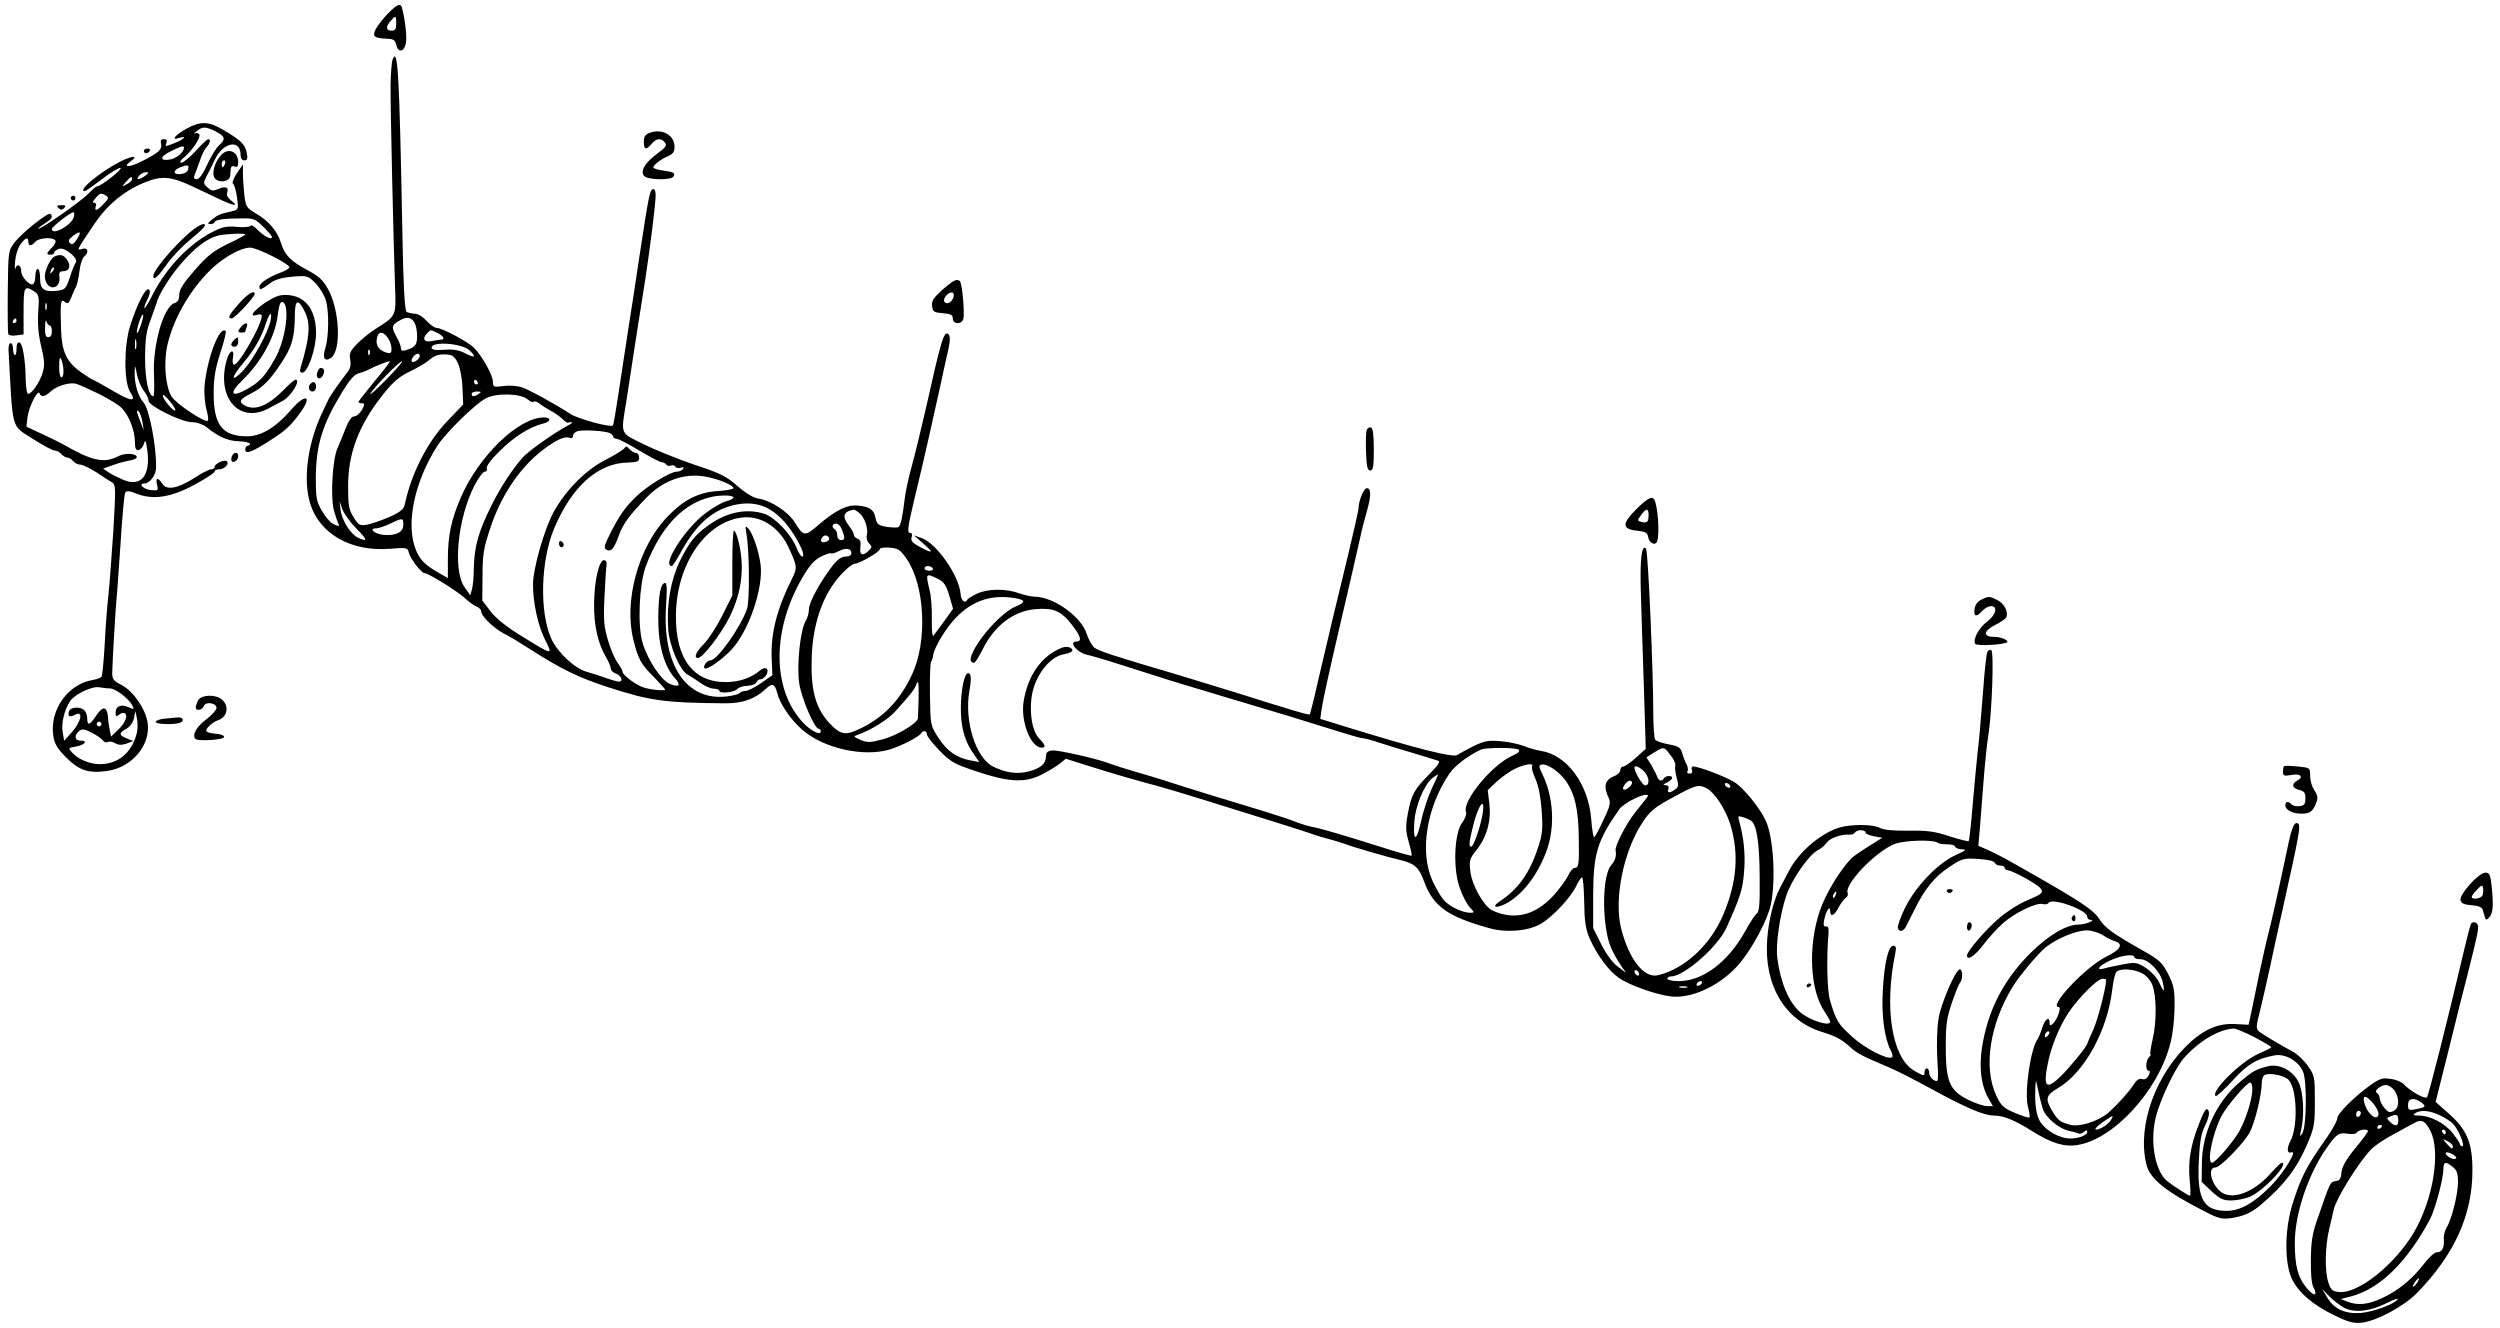 <?xml version="1.0" standalone="no"?>
<!DOCTYPE svg PUBLIC "-//W3C//DTD SVG 20010904//EN"
 "http://www.w3.org/TR/2001/REC-SVG-20010904/DTD/svg10.dtd">
<svg version="1.0" xmlns="http://www.w3.org/2000/svg"
 width="1060pt" height="563pt" viewBox="0 0 1060 563"
 preserveAspectRatio="xMidYMid meet">
<g transform="translate(0,563) scale(0.1,-0.1)"
fill="#000000" stroke="none">
<path d="M1645 5573 c-20 -21 -43 -50 -51 -65 -17 -32 -8 -40 44 -42 30 -1 37
-5 42 -26 8 -35 33 -31 41 6 5 27 -3 102 -17 152 -6 20 -20 14 -59 -25z m35
-43 c0 -23 -4 -30 -20 -30 -24 0 -26 17 -3 42 21 24 23 23 23 -12z"/>
<path d="M1664 5376 c-3 -9 -7 -56 -8 -104 -1 -90 12 -661 19 -858 5 -125 6
-123 -85 -180 -25 -16 -60 -45 -78 -64 -28 -29 -32 -40 -27 -66 4 -24 0 -39
-18 -60 -20 -26 -48 -64 -69 -98 -4 -6 -21 -42 -39 -81 -57 -129 -74 -275 -43
-373 41 -127 173 -201 335 -189 75 6 77 6 83 -18 7 -26 53 -85 66 -85 16 0
135 -74 170 -105 19 -18 43 -35 53 -38 9 -4 17 -12 17 -19 1 -23 62 -80 110
-101 8 -4 53 -31 100 -61 129 -83 206 -120 326 -159 182 -59 242 -67 500 -69
74 0 125 18 172 62 26 25 37 21 47 -17 11 -46 55 -111 104 -155 90 -81 265
-120 376 -85 48 15 121 53 130 67 9 15 25 12 25 -4 0 -7 24 -38 53 -68 47 -48
62 -57 152 -87 139 -47 207 -51 276 -18 30 15 66 36 81 48 l27 22 98 -31 c95
-30 190 -58 303 -88 30 -9 107 -31 170 -51 239 -74 466 -145 485 -153 11 -4
40 -13 65 -19 25 -7 54 -16 65 -20 23 -10 185 -57 230 -67 62 -14 81 -31 103
-91 38 -105 99 -149 275 -198 74 -21 167 -13 220 18 52 31 127 111 151 162 9
19 20 35 24 35 4 0 8 -47 9 -104 1 -82 6 -114 23 -155 31 -70 81 -138 125
-168 45 -31 162 -72 221 -78 91 -10 214 50 290 140 56 67 120 188 133 252 21
107 10 283 -22 353 -24 53 -94 139 -132 163 -38 24 -151 67 -176 67 -6 0 -9
-7 -5 -15 3 -9 0 -15 -10 -15 -8 0 -13 4 -9 10 3 5 2 17 -3 27 -6 10 -14 31
-19 48 -7 26 -15 31 -58 39 -28 5 -53 14 -57 20 -4 6 -8 54 -8 106 0 184 -22
695 -31 704 -18 20 -26 -45 -22 -179 2 -77 8 -259 13 -405 l8 -265 -41 -37
c-23 -21 -48 -38 -54 -38 -7 0 -13 -7 -13 -15 0 -9 -11 -20 -24 -25 -42 -16
-49 -44 -24 -96 8 -17 3 -36 -24 -92 -18 -40 -36 -72 -39 -72 -3 0 -9 33 -12
74 -11 150 -102 274 -212 292 -20 3 -52 12 -71 20 -20 8 -64 18 -98 21 -55 5
-71 2 -117 -20 -30 -15 -61 -32 -70 -38 -17 -13 -176 28 -468 118 l-113 35 6
44 c3 24 37 180 76 346 39 167 78 335 86 373 8 39 22 92 30 119 18 64 18 96
-1 96 -13 0 -35 -55 -35 -87 0 -6 -20 -96 -45 -200 -52 -213 -79 -327 -126
-528 -17 -77 -34 -142 -35 -144 -4 -4 -65 14 -319 94 -77 24 -178 55 -225 69
-302 89 -353 106 -371 121 -10 10 -24 35 -31 56 -22 74 -141 159 -222 159 -13
0 -43 7 -66 15 -57 20 -131 19 -177 -2 -21 -10 -39 -21 -41 -25 -9 -20 -27 -5
-29 23 -6 78 -102 216 -166 238 l-32 11 40 -35 c46 -40 42 -44 -15 -14 -31 17
-39 26 -35 40 4 11 2 19 -4 19 -16 0 -14 18 18 152 36 149 71 303 106 463 14
66 31 142 37 168 7 33 7 52 0 59 -19 19 -30 -17 -97 -317 -20 -88 -47 -198
-60 -245 -13 -47 -26 -107 -29 -135 -9 -77 -17 -115 -27 -120 -4 -3 -26 -2
-49 1 -35 6 -42 11 -47 35 -7 37 -23 50 -73 55 -47 6 -98 -19 -176 -87 -51
-44 -58 -43 -94 16 -26 43 -100 92 -150 100 -26 4 -56 22 -94 55 -47 41 -73
54 -183 90 -70 24 -167 63 -215 87 -100 49 -96 38 -73 177 8 50 26 168 40 261
15 94 33 211 41 260 20 132 44 321 44 356 0 20 -4 29 -12 27 -13 -5 -18 -30
-58 -293 -11 -77 -32 -212 -46 -300 -13 -88 -33 -215 -43 -283 -10 -67 -20
-124 -22 -126 -10 -10 -148 28 -179 48 -66 43 -175 103 -208 114 -18 6 -53 9
-78 5 -41 -5 -44 -4 -44 18 0 29 -49 115 -82 146 -29 27 -135 83 -158 83 -8 0
-27 14 -42 30 -15 17 -36 30 -50 30 -12 0 -28 4 -34 8 -8 5 -14 110 -18 342
-13 681 -19 786 -42 726z m104 -1158 c3 -47 -5 -60 -45 -72 -17 -6 -23 -3 -23
8 0 8 -9 32 -21 52 -21 39 -19 47 23 69 37 20 62 -2 66 -57z m87 0 c24 -11 34
-28 16 -28 -5 0 -23 -3 -40 -6 -33 -7 -43 10 -19 34 15 15 12 15 43 0z m-211
-20 c9 -12 16 -33 16 -46 0 -20 -4 -22 -22 -17 -32 10 -46 31 -40 60 5 31 26
32 46 3z m346 -53 c32 -29 23 -35 -17 -13 -28 14 -52 18 -90 15 -38 -3 -53 0
-53 9 0 28 127 19 160 -11z m-423 -17 c-3 -8 -6 -5 -6 6 -1 11 2 17 5 13 3 -3
4 -12 1 -19z m213 -7 c0 -13 -26 -32 -33 -24 -8 7 11 33 24 33 5 0 9 -4 9 -9z
m162 -32 c9 -19 18 -67 19 -105 l3 -69 -67 -70 c-85 -89 -153 -222 -181 -355
-4 -19 -20 -32 -63 -51 -32 -14 -74 -29 -94 -33 -34 -6 -38 -4 -60 31 -20 32
-23 52 -23 128 -1 143 46 265 151 396 41 51 67 73 111 94 31 15 66 35 77 45
27 23 44 29 80 27 24 -2 33 -9 47 -38z m-352 -73 c-38 -47 -70 -87 -70 -90 0
-3 6 -6 14 -6 13 0 13 -4 1 -27 -8 -15 -23 -28 -32 -28 -12 0 -25 -18 -39 -55
-12 -30 -27 -68 -34 -83 -20 -46 -29 -204 -15 -258 7 -26 16 -52 19 -58 9 -14
0 -14 -24 -1 -11 6 -31 30 -45 54 -23 39 -26 55 -26 138 1 139 26 224 109 361
33 55 54 79 72 84 14 3 34 11 45 17 22 12 75 33 88 35 4 0 -24 -37 -63 -83z
m45 2 c-41 -42 -70 -67 -64 -57 13 26 128 143 134 137 3 -2 -29 -38 -70 -80z
m390 -8 c3 -5 1 -10 -4 -10 -6 0 -11 5 -11 10 0 6 2 10 4 10 3 0 8 -4 11 -10z
m5 -50 c-19 -13 -30 -13 -30 0 0 6 10 10 23 10 18 0 19 -2 7 -10z m208 -24
c10 -9 22 -13 25 -9 4 3 15 0 24 -8 10 -8 30 -21 45 -29 15 -7 38 -23 50 -34
12 -12 24 -20 25 -18 2 1 9 2 16 2 6 0 1 -6 -13 -13 -57 -30 -168 -108 -193
-136 -45 -51 -92 -123 -129 -196 -59 -117 -77 -180 -79 -275 0 -36 -4 -76 -8
-90 l-7 -24 -24 34 c-51 72 -30 290 41 430 17 33 37 60 44 60 8 0 12 6 9 14
-3 9 18 38 57 76 60 59 125 100 182 114 33 8 36 26 3 26 -107 0 -275 -162
-352 -339 -41 -96 -55 -161 -55 -264 l0 -78 -40 23 c-54 30 -79 55 -95 95 -45
108 -8 288 90 442 36 56 159 177 206 202 44 24 150 21 178 -5z m345 -141 c9
-4 17 -11 17 -16 0 -5 6 -9 13 -9 8 0 51 -22 97 -50 46 -27 89 -50 96 -50 7 0
15 -4 19 -10 3 -5 12 -7 19 -4 8 3 17 1 20 -5 4 -6 14 -7 23 -4 11 4 14 3 9
-5 -4 -7 -16 -12 -28 -12 -25 0 -125 -61 -169 -104 -48 -46 -71 -79 -109 -153
-27 -53 -31 -66 -20 -73 20 -12 33 2 53 57 19 53 45 88 122 167 68 69 156 100
242 86 58 -10 123 -37 123 -50 0 -4 -31 -10 -68 -12 -83 -6 -145 -38 -215
-112 -120 -126 -182 -354 -142 -516 21 -86 32 -105 88 -161 26 -27 47 -50 47
-53 0 -6 -60 -1 -90 9 -32 9 -90 53 -90 66 0 6 -9 22 -20 37 -11 14 -30 56
-41 94 -18 60 -21 86 -16 186 3 64 7 126 9 137 2 12 -3 20 -11 20 -21 0 -41
-86 -42 -185 -1 -91 16 -168 51 -227 11 -19 20 -40 20 -48 0 -7 9 -16 19 -20
24 -7 36 -35 16 -35 -8 0 -32 7 -52 14 -21 8 -58 20 -83 27 -51 13 -124 80
-152 140 -51 112 -46 329 11 467 75 179 186 279 314 281 40 1 47 4 47 21 0 11
-6 20 -14 20 -7 0 -19 7 -27 16 -11 13 -15 14 -23 2 -6 -7 -42 -29 -79 -48
-83 -42 -168 -128 -219 -220 -40 -73 -88 -240 -88 -309 0 -76 21 -174 51 -233
34 -68 35 -68 -101 16 -62 38 -108 75 -130 104 l-35 46 1 105 c0 91 5 119 33
202 45 137 124 255 220 329 55 43 95 62 116 54 9 -4 15 0 15 9 0 9 10 17 23
20 29 5 107 0 130 -8z m527 -274 c0 -5 -14 -12 -30 -16 -17 -4 -57 -27 -90
-52 -86 -65 -187 -223 -141 -223 3 0 23 30 43 68 65 115 136 175 232 193 77
14 137 -6 193 -64 50 -51 106 -157 84 -157 -5 0 -16 18 -25 40 -22 55 -90 126
-134 141 -77 25 -162 8 -242 -51 -53 -38 -77 -69 -116 -146 -39 -79 -58 -182
-51 -289 4 -70 49 -177 82 -195 11 -6 35 -22 54 -35 19 -14 45 -25 57 -25 13
0 24 -4 24 -9 0 -13 64 -7 75 7 6 7 26 14 44 14 18 1 35 7 38 15 3 7 11 13 19
13 7 0 18 9 24 19 13 26 -5 38 -28 18 -35 -30 -84 -48 -140 -49 -140 -3 -218
97 -216 282 1 212 121 393 275 415 80 12 158 -36 199 -119 40 -84 41 -93 21
-134 -66 -130 -94 -237 -89 -346 l3 -69 -49 -34 c-26 -18 -56 -33 -67 -33 -10
0 -20 -4 -23 -9 -3 -4 -28 -11 -55 -14 -170 -20 -273 132 -257 381 5 83 4 103
-6 100 -18 -6 -25 -48 -27 -143 -1 -118 24 -210 72 -262 26 -29 16 -39 -22
-23 -38 15 -95 102 -117 176 -21 74 -14 243 13 319 69 190 189 301 331 304 23
1 42 -3 42 -8z m-1598 -133 c47 -48 49 -57 6 -38 -32 15 -69 75 -74 119 l-4
36 12 -35 c7 -19 34 -56 60 -82z m2130 68 c23 -17 40 -65 34 -92 -4 -13 0 -29
9 -38 13 -13 13 -16 -1 -30 -25 -26 -41 -20 -36 14 3 21 0 32 -12 36 -9 3 -16
11 -16 18 0 6 -9 22 -20 36 -31 40 -25 61 20 69 3 0 13 -5 22 -13z m-1932 -51
c0 -31 -29 -47 -82 -43 -40 3 -68 28 -31 28 10 1 36 9 58 20 52 25 55 25 55
-5z m1860 -21 c14 -35 13 -44 -5 -44 -8 0 -15 9 -15 19 0 11 -4 23 -10 26 -15
9 -12 25 5 25 9 0 20 -12 25 -26z m-55 -34 c3 -6 -1 -13 -10 -16 -19 -8 -30 0
-20 15 8 14 22 14 30 1z m95 -66 c0 -8 -10 -14 -25 -14 -16 0 -34 -12 -52 -35
-51 -64 -103 -158 -103 -187 0 -16 -6 -39 -14 -51 -23 -38 -39 -193 -27 -266
10 -64 65 -191 82 -191 5 0 9 -5 9 -11 0 -20 -44 3 -78 40 -128 141 -129 388
-2 608 30 53 51 77 79 92 22 11 41 17 44 15 3 -3 18 1 33 9 31 16 54 12 54 -9z
m235 -25 c77 -113 88 -349 22 -489 -50 -107 -116 -177 -211 -225 -71 -36 -91
-33 -142 22 -58 64 -78 143 -72 286 7 151 56 277 140 357 17 17 36 30 43 30
19 0 105 50 105 61 0 6 19 9 42 7 36 -3 45 -8 73 -49z m110 -39 c3 -5 -3 -10
-14 -10 -12 0 -21 5 -21 10 0 6 6 10 14 10 8 0 18 -4 21 -10z m23 -45 c25 -13
34 -27 47 -71 l16 -55 -37 -52 c-21 -29 -41 -56 -46 -62 -5 -6 -8 23 -7 70 1
44 -3 100 -10 125 -17 70 -16 71 37 45z m325 -81 c46 -8 47 -17 5 -35 -89 -36
-239 -239 -178 -239 5 0 20 24 35 54 50 102 131 165 224 173 77 7 110 -7 155
-65 38 -48 45 -72 21 -72 -36 0 0 -46 43 -56 15 -3 56 -15 92 -26 138 -44 207
-66 255 -81 28 -9 142 -43 255 -77 200 -59 327 -98 480 -146 41 -13 81 -24 88
-24 7 0 38 -8 70 -19 31 -10 98 -31 147 -45 50 -15 96 -29 104 -32 9 -3 -4
-22 -39 -57 -63 -63 -76 -86 -91 -168 -10 -55 -9 -73 4 -119 9 -30 14 -56 12
-58 -1 -2 -59 14 -127 36 -162 51 -255 79 -298 87 -19 4 -48 13 -65 20 -16 7
-77 27 -135 45 -137 41 -351 107 -420 130 -30 10 -89 27 -130 39 -41 12 -85
26 -98 31 -47 20 -226 61 -251 58 -19 -2 -26 -9 -26 -24 -1 -32 -20 -50 -70
-64 -50 -14 -101 -7 -155 20 -73 37 -122 193 -100 319 8 43 8 67 1 74 -26 26
-48 -130 -31 -223 7 -40 23 -80 42 -107 l30 -44 -38 7 c-58 11 -100 40 -136
97 -33 51 -33 53 -35 181 -1 72 1 135 5 141 4 5 8 19 9 29 6 34 55 115 97 158
71 72 149 98 249 82z m-408 -426 c-1 -40 -3 -78 -3 -84 -4 -22 -92 -74 -150
-89 -53 -14 -65 -14 -94 -2 -29 13 -31 15 -13 21 56 19 131 65 163 102 58 64
78 89 85 107 11 29 13 19 12 -55z m2543 -216 c9 -6 1 -14 -25 -26 -88 -39
-215 -194 -197 -240 3 -8 -4 -28 -17 -45 -33 -45 -39 -194 -10 -275 11 -33 31
-70 43 -83 21 -23 21 -23 1 -23 -31 0 -85 25 -110 52 -12 13 -34 50 -49 83
-56 122 -26 313 73 457 22 32 80 76 133 100 21 9 143 9 158 0z m645 -24 c14
-17 23 -37 20 -44 -2 -7 0 -29 6 -51 9 -32 8 -40 -6 -50 -23 -17 -36 -16 -29
2 3 10 -1 15 -12 16 -13 0 -12 3 6 11 12 6 22 15 22 20 0 11 -27 10 -35 -2 -9
-15 -22 -12 -29 8 -3 9 -15 31 -25 49 l-20 32 32 20 c42 26 42 26 70 -11z
m-587 -47 c-3 -5 3 -30 15 -55 13 -30 22 -79 26 -136 5 -76 3 -99 -17 -157
-34 -105 -84 -174 -160 -224 -42 -28 -14 -33 33 -6 70 41 133 128 167 227 34
100 26 224 -21 319 -15 30 -15 37 -3 39 24 6 77 -31 106 -73 36 -54 51 -120
52 -240 2 -110 0 -125 -18 -125 -7 0 -20 -16 -29 -36 -10 -19 -38 -57 -63 -84
-77 -82 -165 -103 -257 -60 -36 18 -86 106 -93 167 -5 43 -3 52 24 86 46 57
65 125 57 198 l-7 59 38 36 c22 20 57 45 79 55 42 20 80 25 71 10z m474 -21
c23 -23 27 -60 5 -60 -11 0 -45 57 -45 76 0 11 22 2 40 -16z m-900 -75 c-15
-33 -36 -95 -45 -139 -19 -87 -35 -86 -28 2 4 64 42 155 75 182 13 10 24 17
25 16 1 -1 -11 -28 -27 -61z m850 26 c0 -13 -29 -35 -37 -28 -7 8 15 37 28 37
5 0 9 -4 9 -9z m415 -11 c3 -5 2 -10 -4 -10 -5 0 -13 5 -16 10 -3 6 -2 10 4
10 5 0 13 -4 16 -10z m-96 -14 c32 -18 78 -89 97 -150 38 -123 29 -245 -28
-381 -54 -130 -163 -232 -278 -260 -59 -14 -123 67 -156 197 -32 124 9 329 91
452 31 47 50 63 128 105 99 54 110 57 146 37z m-260 -43 c-8 -10 -30 -38 -50
-63 -35 -45 -82 -137 -79 -155 5 -23 -1 -43 -19 -64 -33 -38 -40 -198 -13
-311 9 -36 29 -76 59 -120 l18 -25 -35 26 c-21 15 -49 52 -70 94 l-35 70 0
140 c1 177 17 230 111 364 16 23 86 60 113 61 11 0 11 -3 0 -17z m-693 -65
c-9 -54 -38 -138 -48 -138 -11 0 -10 16 8 89 23 92 53 128 40 49z m1140 -29
c23 -19 34 -94 35 -235 1 -117 -1 -150 -13 -158 -8 -6 -30 -41 -50 -77 -72
-129 -179 -209 -280 -209 -27 0 -48 5 -48 10 0 6 7 10 15 10 56 0 200 127 236
208 61 137 69 161 75 251 4 64 -3 133 -22 200 -6 21 -5 23 17 16 13 -4 29 -11
35 -16z m-476 -650 c0 -6 -4 -7 -10 -4 -5 3 -10 11 -10 16 0 6 5 7 10 4 6 -3
10 -11 10 -16z m265 -39 c-3 -5 -11 -10 -16 -10 -6 0 -7 5 -4 10 3 6 11 10 16
10 6 0 7 -4 4 -10z m-62 -17 c-7 -2 -21 -2 -30 0 -10 3 -4 5 12 5 17 0 24 -2
18 -5z"/>
<path d="M2370 3326 c0 -9 5 -16 10 -16 6 0 10 4 10 9 0 6 -4 13 -10 16 -5 3
-10 -1 -10 -9z"/>
<path d="M3165 3365 c13 -73 14 -283 2 -318 -29 -80 -126 -217 -155 -217 -15
0 -34 -27 -24 -34 11 -7 73 37 113 79 74 79 136 261 124 360 -8 60 -33 134
-53 155 -12 13 -13 10 -7 -25z"/>
<path d="M3105 3243 l0 -138 -43 -86 c-24 -47 -59 -101 -78 -120 -32 -31 -44
-59 -25 -59 21 0 100 104 136 177 52 107 64 215 34 326 -5 20 -13 37 -17 37
-4 0 -7 -62 -7 -137z"/>
<path d="M4501 2883 c-85 -34 -143 -116 -161 -228 -13 -83 30 -195 77 -195 19
0 16 11 -12 40 -35 37 -45 144 -21 218 24 72 78 131 128 138 22 4 37 12 35 18
-4 13 -26 17 -46 9z"/>
<path d="M790 5084 c-48 -27 -67 -51 -31 -39 35 11 24 -4 -15 -20 -45 -18 -45
-18 -38 0 4 10 0 15 -11 15 -12 0 -16 -6 -12 -19 6 -24 -10 -39 -82 -75 -53
-27 -84 -27 -47 0 36 26 8 25 -44 -1 -84 -43 -184 -125 -151 -125 5 0 38 23
74 51 37 28 72 49 78 47 11 -4 -83 -78 -99 -78 -4 0 -20 -13 -35 -29 -28 -31
-200 -151 -214 -151 -4 0 7 10 25 21 32 21 38 30 26 42 -9 9 -121 -80 -152
-121 -27 -35 -27 -37 -29 -206 -1 -94 0 -176 2 -182 2 -6 17 -9 34 -6 l31 4 0
99 c0 104 3 110 44 84 21 -14 23 -20 18 -89 -3 -51 1 -97 13 -146 14 -58 15
-79 6 -110 -12 -40 -46 -90 -62 -90 -5 0 -9 26 -10 58 -1 87 -13 155 -26 160
-9 2 -13 -7 -13 -29 0 -35 -14 -32 -15 4 0 12 -4 22 -10 22 -5 0 -9 -11 -9
-25 19 -355 10 -320 102 -380 42 -27 84 -50 93 -50 9 0 22 -7 29 -15 7 -8 18
-15 25 -15 7 0 18 -7 25 -15 7 -8 20 -15 30 -15 10 0 40 -15 68 -32 27 -18 57
-38 67 -43 16 -10 16 -23 6 -200 -7 -105 -16 -228 -21 -275 -5 -47 -13 -142
-16 -212 -4 -70 -10 -131 -13 -136 -3 -6 -20 -12 -37 -15 -106 -17 -184 -127
-168 -236 5 -35 17 -55 54 -92 56 -56 95 -69 173 -58 106 14 187 110 173 204
-9 60 -61 135 -111 161 -35 18 -40 25 -39 55 1 51 15 280 18 309 2 14 9 118
17 232 7 114 16 213 20 219 5 9 18 8 48 -4 70 -28 147 -16 246 38 47 25 85 50
85 56 0 5 8 9 19 9 23 0 46 25 32 35 -13 7 -51 -12 -51 -25 0 -6 -7 -10 -15
-10 -8 0 -40 -16 -70 -36 -72 -46 -118 -54 -137 -25 -18 29 -30 26 -22 -5 6
-24 5 -25 -26 -22 -32 3 -56 28 -27 28 22 0 49 37 49 67 1 96 -30 251 -53 276
-23 25 -39 79 -38 127 1 35 1 35 10 -8 4 -23 17 -54 29 -69 11 -14 20 -33 20
-42 0 -22 139 -91 184 -91 21 0 46 -9 63 -22 50 -41 90 -58 137 -59 25 -1 46
-6 46 -11 0 -4 -4 -8 -10 -8 -5 0 -10 -7 -10 -16 0 -22 29 -11 109 41 66 42
87 63 129 122 48 69 14 73 -45 4 -63 -73 -126 -111 -185 -111 -105 0 -142 48
-142 180 0 66 6 104 28 173 16 48 26 90 23 93 -26 26 -80 -118 -90 -236 -2
-30 2 -74 9 -98 6 -23 9 -44 5 -46 -13 -9 -134 72 -153 102 -27 43 -35 145
-18 220 25 105 84 213 166 301 55 60 140 111 185 111 30 0 170 -71 166 -84 -2
-5 -16 -14 -33 -20 -54 -20 -94 -46 -94 -62 0 -16 6 -14 51 19 17 12 50 21 90
24 61 5 65 4 96 -27 18 -18 38 -51 45 -74 14 -50 12 -157 -3 -204 -13 -40 -2
-58 25 -39 44 32 36 203 -13 291 -21 38 -39 55 -86 80 -71 37 -99 65 -114 117
-15 49 -52 93 -106 124 -39 23 -43 29 -49 78 -3 28 -6 70 -6 91 l0 39 -26 -38
c-14 -21 -21 -41 -16 -44 5 -3 13 -29 17 -58 7 -51 6 -52 -22 -59 -50 -11 -58
-14 -83 -34 -20 -16 -22 -20 -7 -20 9 0 17 4 17 8 0 10 40 16 112 16 55 1 60
-1 100 -41 32 -33 38 -43 25 -43 -10 0 -33 14 -50 31 -17 18 -33 27 -34 22 -2
-5 -28 -8 -58 -5 -45 4 -63 0 -107 -23 -98 -51 -192 -150 -249 -261 -18 -36
-34 -62 -36 -60 -3 2 3 19 12 36 11 22 13 36 7 42 -13 13 -50 -59 -80 -153
-27 -85 -27 -240 0 -281 29 -44 4 -41 -77 7 -42 25 -79 45 -82 45 -2 0 -25 15
-50 32 -61 44 -81 87 -84 179 -4 118 -2 134 16 119 12 -10 16 -7 26 16 6 16
15 37 21 47 5 10 12 41 15 68 3 27 12 54 19 60 23 19 17 41 -7 34 -25 -8 -26
-10 44 95 57 87 128 148 217 185 74 31 114 28 205 -15 33 -15 84 -40 114 -54
64 -30 86 -33 52 -7 -15 12 -22 24 -18 34 9 23 -7 29 -37 16 -22 -10 -29 -9
-46 6 -18 16 -18 20 -6 44 8 14 24 47 36 72 34 76 110 91 110 23 0 -16 6 -24
16 -24 13 0 15 7 10 33 -7 35 -25 53 -101 97 -60 36 -95 37 -155 4z m124 -11
c41 -21 44 -33 15 -59 -12 -10 -34 -47 -50 -81 -18 -40 -34 -63 -45 -63 -11 0
-14 5 -9 18 4 9 14 37 23 62 8 25 22 51 29 58 14 14 17 32 6 32 -4 0 -28 -22
-53 -50 -25 -27 -53 -50 -61 -50 -9 1 -5 9 12 23 36 31 71 85 64 97 -4 6 -12
8 -18 4 -7 -3 -3 2 7 10 25 20 37 20 80 -1z m-134 -70 c-1 -19 -30 -43 -57
-49 -47 -9 -47 12 0 34 46 23 57 26 57 15z m18 -90 c-2 -11 -14 -19 -31 -21
-33 -4 -36 15 -4 28 33 13 39 12 35 -7z m-182 -28 c-26 -19 -42 -19 -26 0 7 8
20 15 29 15 13 -1 13 -3 -3 -15z m-56 -15 c0 -5 -10 -15 -22 -21 -23 -12 -23
-12 -4 10 21 23 26 26 26 11z m-110 -70 c12 -7 11 -13 -10 -34 -26 -29 -42
-34 -34 -11 4 8 1 15 -6 15 -9 0 -7 7 5 20 20 23 24 23 45 10z m-137 -90 c-9
-35 -93 -81 -93 -51 0 10 79 71 91 71 4 0 5 -9 2 -20z m12 -96 c-13 -20 -20
-23 -28 -15 -9 9 -6 17 13 31 32 24 37 18 15 -16z m715 22 c0 -3 -33 -21 -74
-40 -61 -30 -87 -50 -140 -111 -49 -56 -66 -83 -66 -105 0 -20 -6 -31 -20 -35
-47 -15 -94 -181 -87 -307 2 -49 1 -88 -3 -88 -20 0 -35 71 -35 165 1 79 5
112 24 160 12 33 23 65 25 70 6 31 54 109 101 164 59 69 112 110 159 122 35 8
116 11 116 5z m-920 -31 c0 -8 4 -15 9 -15 5 0 14 7 21 15 14 17 75 21 85 5 3
-5 -3 -18 -15 -30 -24 -24 -25 -30 -5 -30 8 0 15 4 15 9 0 5 9 13 21 16 25 8
84 -42 70 -59 -5 -6 -16 -34 -25 -62 -16 -48 -19 -52 -54 -57 -55 -6 -72 6
-72 53 0 22 -4 40 -10 40 -5 0 -10 -13 -10 -29 0 -17 -4 -32 -10 -36 -13 -8
-50 31 -50 54 0 26 -17 36 -24 14 -3 -10 -4 3 -2 28 2 26 12 58 22 72 22 30
34 34 34 12z m77 -287 c-3 -7 -5 -2 -5 12 0 14 2 19 5 13 2 -7 2 -19 0 -25z
m399 -70 c-8 -23 -15 -36 -16 -27 0 21 21 81 27 75 2 -2 -2 -24 -11 -48z
m-526 22 c0 -5 -5 -10 -11 -10 -5 0 -7 5 -4 10 3 6 8 10 11 10 2 0 4 -4 4 -10z
m141 -20 c5 0 9 -11 9 -25 0 -16 -6 -25 -15 -25 -11 0 -15 11 -14 43 1 23 3
34 6 25 2 -10 9 -18 14 -18z m366 -97 c-3 -10 -5 -2 -5 17 0 19 2 27 5 18 2
-10 2 -26 0 -35z m-308 -95 c1 -16 -3 -28 -9 -28 -5 0 -10 21 -9 48 0 35 3 42
9 27 5 -11 9 -32 9 -47z m148 -97 c43 -21 88 -49 100 -62 31 -33 54 -94 55
-141 0 -30 4 -38 16 -36 9 2 19 14 23 28 5 19 8 12 14 -33 13 -103 -27 -153
-101 -122 -21 9 -50 23 -63 32 l-24 16 39 14 c21 8 54 17 72 20 17 3 32 9 32
14 0 17 -48 20 -78 5 -61 -32 -111 -21 -236 51 -12 7 -51 26 -88 43 l-66 31 5
42 c6 44 44 119 51 99 6 -18 23 -14 48 9 25 23 79 39 106 32 9 -2 52 -21 95
-42z m326 -71 c-7 -7 -53 48 -53 63 0 7 14 -4 29 -23 16 -19 27 -37 24 -40z
m-139 -50 l6 -35 -14 35 c-17 42 -20 58 -7 45 5 -6 12 -26 15 -45z m-137
-1129 c24 -1 78 -42 94 -72 9 -17 7 -18 -15 -8 -32 15 -56 5 -56 -22 0 -18 3
-19 15 -9 8 6 18 9 24 6 15 -9 2 -42 -29 -71 l-29 -28 -5 24 c-3 13 -7 39 -8
58 -4 47 -22 49 -50 7 -27 -41 -38 -45 -38 -13 0 13 -5 28 -12 35 -17 17 -58
15 -65 -3 -8 -23 2 -28 26 -15 35 18 26 -28 -13 -73 l-34 -38 -6 36 c-7 37 6
93 31 132 19 29 92 64 123 59 14 -2 35 -5 47 -5z m112 -194 c-23 -81 -79 -127
-156 -127 -42 0 -92 21 -116 48 -19 20 -19 21 17 27 38 8 50 25 16 25 -24 0
-26 22 -5 40 13 11 22 9 53 -6 20 -10 42 -25 48 -33 6 -8 16 -11 22 -7 6 4 20
1 30 -5 13 -8 27 -9 48 -2 l29 11 -27 11 c-35 13 -35 24 -2 41 15 9 28 26 32
45 l6 30 7 -33 c4 -19 3 -48 -2 -65z m-149 43 c0 -5 -4 -10 -10 -10 -5 0 -10
5 -10 10 0 6 5 10 10 10 6 0 10 -4 10 -10z"/>
<path d="M232 4543 c-17 -7 -42 -57 -42 -86 0 -14 7 -30 16 -38 23 -19 50 1
46 35 -3 20 1 26 16 26 27 0 34 23 16 49 -15 21 -27 24 -52 14z m-11 -66 c-10
-9 -11 -8 -5 6 3 10 9 15 12 12 3 -3 0 -11 -7 -18z"/>
<path d="M2758 5068 c-22 -8 -28 -16 -28 -39 0 -34 9 -37 33 -9 20 24 40 26
56 6 10 -12 4 -21 -33 -48 -52 -39 -72 -73 -55 -94 14 -17 115 -19 124 -3 10
15 2 20 -44 26 -23 3 -41 9 -41 13 0 10 31 35 63 48 20 9 27 18 27 40 0 48
-50 77 -102 60z"/>
<path d="M610 4990 c0 -5 4 -10 9 -10 6 0 13 5 16 10 3 6 -1 10 -9 10 -9 0
-16 -4 -16 -10z"/>
<path d="M937 4972 c-28 -31 -41 -80 -26 -98 18 -22 64 -14 65 11 2 40 4 44
19 39 11 -5 15 1 15 18 0 46 -43 64 -73 30z m17 -37 c-4 -8 -8 -15 -10 -15 -2
0 -4 7 -4 15 0 8 4 15 10 15 5 0 7 -7 4 -15z"/>
<path d="M300 4790 c0 -5 5 -10 10 -10 6 0 10 5 10 10 0 6 -4 10 -10 10 -5 0
-10 -4 -10 -10z"/>
<path d="M248 4748 c9 -9 15 -9 24 0 9 9 7 12 -12 12 -19 0 -21 -3 -12 -12z"/>
<path d="M830 4664 c-62 -42 -180 -176 -180 -204 0 -22 19 -5 57 49 21 30 66
78 100 105 58 48 73 66 55 66 -4 0 -19 -7 -32 -16z"/>
<path d="M4049 4441 c-9 -3 -35 -23 -58 -44 -33 -30 -42 -44 -39 -65 3 -24 8
-27 46 -30 34 -3 42 -7 42 -23 0 -24 35 -26 44 -3 7 18 -3 143 -13 160 -3 6
-13 9 -22 5z m-6 -70 c-6 -23 -29 -35 -39 -20 -7 12 14 39 31 39 8 0 11 -8 8
-19z"/>
<path d="M1015 4345 c-46 -52 -52 -65 -32 -65 12 0 97 91 97 104 0 18 -30 0
-65 -39z"/>
<path d="M1170 4372 c-66 -30 -132 -93 -80 -77 11 4 20 2 20 -4 0 -39 -102
-217 -119 -207 -5 3 -6 17 -3 31 7 40 -16 29 -27 -12 -45 -160 54 -272 179
-204 19 11 45 24 56 30 35 16 82 91 57 91 -5 0 -28 -20 -52 -45 -66 -66 -119
-87 -162 -65 -29 16 -23 27 24 51 51 26 81 56 131 132 44 66 55 107 56 195 0
72 13 79 42 21 26 -50 21 -111 -17 -236 -5 -17 -3 -23 7 -23 23 0 58 102 58
166 0 68 -19 115 -58 143 -29 21 -81 27 -112 13z m42 -46 c10 -52 -11 -154
-44 -213 -42 -75 -64 -100 -114 -129 -73 -43 -87 -25 -26 34 77 74 136 180
148 265 3 23 7 48 10 55 6 20 21 14 26 -12z m-65 -56 c-11 -51 -72 -163 -115
-210 -56 -59 -54 -31 2 34 45 54 75 106 95 169 15 44 26 49 18 7z"/>
<path d="M1023 4245 c-17 -19 -16 -25 2 -25 8 0 15 2 15 4 0 2 3 11 6 20 8 20
-7 20 -23 1z"/>
<path d="M992 4188 c-16 -16 -15 -28 3 -28 8 0 15 9 15 20 0 23 -2 24 -18 8z"/>
<path d="M1346 4053 c-10 -25 10 -39 23 -15 10 19 6 32 -10 32 -4 0 -10 -8
-13 -17z"/>
<path d="M1317 4003 c-13 -12 -7 -33 8 -33 8 0 15 9 15 20 0 20 -11 26 -23 13z"/>
<path d="M5795 3807 c-3 -7 -5 -49 -3 -93 2 -62 6 -79 18 -79 12 0 15 17 15
89 0 63 -4 91 -12 93 -7 3 -15 -2 -18 -10z"/>
<path d="M983 3695 c-3 -9 -3 -18 0 -21 9 -9 27 6 27 22 0 19 -19 18 -27 -1z"/>
<path d="M6938 3471 c-62 -62 -61 -84 2 -91 37 -4 46 -9 48 -27 4 -25 30 -39
38 -19 12 31 3 153 -12 178 -10 16 -28 6 -76 -41z m52 -24 c0 -30 -6 -36 -30
-30 -18 5 -19 6 -2 29 22 30 32 30 32 1z"/>
<path d="M8400 3087 c-16 -8 -26 -23 -28 -40 -4 -32 8 -35 33 -7 10 11 26 20
37 20 30 0 21 -37 -16 -65 -36 -27 -62 -76 -51 -95 6 -10 122 -4 135 7 9 8
-26 23 -57 23 -46 0 -43 25 6 50 22 11 43 25 46 30 13 21 -5 60 -35 75 -35 18
-38 18 -70 2z"/>
<path d="M8426 2864 c-4 -9 -11 -74 -16 -143 -12 -158 -19 -234 -26 -291 -3
-25 -11 -116 -19 -203 -7 -87 -15 -161 -18 -163 -2 -3 -39 7 -81 20 -62 21
-94 25 -173 24 -66 -1 -106 3 -123 12 -30 16 -125 16 -175 0 -79 -26 -169
-104 -209 -181 -13 -24 -30 -57 -39 -74 -26 -50 -48 -136 -54 -216 -15 -196
75 -347 234 -395 56 -17 82 -31 118 -64 28 -26 53 -39 165 -86 25 -10 104 -50
175 -89 158 -86 228 -115 270 -115 40 0 88 -20 158 -64 82 -52 138 -70 194
-61 154 23 344 230 395 430 11 40 18 107 18 155 1 74 -3 92 -27 140 -25 49
-37 60 -108 100 -127 72 -161 96 -184 134 -22 34 -71 68 -236 163 -169 97
-192 109 -234 128 l-43 19 6 66 c3 36 10 128 16 205 6 77 15 167 21 200 15 97
24 351 12 358 -6 4 -14 0 -17 -9z m-516 -764 c0 -5 16 -12 36 -16 l35 -6 -59
-37 c-32 -20 -65 -43 -73 -51 -50 -53 -110 -153 -133 -222 -51 -150 -42 -336
20 -427 13 -20 24 -39 24 -43 0 -22 -85 5 -126 39 -48 41 -85 126 -98 230 -8
55 10 182 37 263 22 69 97 177 136 196 12 6 29 20 36 31 14 20 64 37 97 34 9
-1 19 3 23 9 8 13 45 13 45 0z m307 -44 c4 -3 21 -6 40 -6 18 0 33 -4 33 -10
0 -5 12 -10 28 -11 23 -1 19 -4 -27 -25 -74 -34 -167 -130 -213 -222 -20 -41
-34 -80 -31 -88 6 -17 23 -14 34 7 4 8 20 40 36 71 44 90 86 141 148 182 54
36 60 38 123 34 38 -2 67 -9 70 -16 2 -7 12 -12 23 -12 10 0 19 -4 19 -10 0
-5 6 -10 13 -10 18 0 122 -57 137 -75 16 -20 12 -24 -60 -55 -33 -14 -84 -47
-115 -74 -57 -49 -135 -140 -135 -157 0 -24 32 -4 70 46 23 30 60 71 83 91 50
44 141 88 168 81 10 -3 22 -1 25 5 15 23 164 -30 164 -59 0 -7 6 -13 13 -13
27 0 -19 -20 -48 -20 -54 0 -129 -45 -206 -121 -90 -90 -150 -189 -183 -301
-39 -134 -37 -240 5 -315 l19 -33 -25 0 c-13 0 -50 12 -80 27 -79 39 -95 78
-95 225 0 92 4 122 26 186 14 42 30 81 35 86 12 14 11 56 -1 56 -18 0 -80
-143 -91 -211 -6 -36 -8 -109 -5 -167 6 -100 5 -102 -14 -92 -11 6 -20 20 -20
30 0 11 -4 20 -10 20 -5 0 -10 -7 -10 -15 0 -19 -2 -19 -45 6 -93 55 -127 264
-79 497 5 25 3 32 -9 32 -20 0 -38 -74 -44 -192 -6 -101 7 -200 33 -250 8 -15
11 -29 6 -31 -19 -12 -117 39 -171 89 -58 53 -66 66 -92 154 -12 40 -15 177
-6 285 1 21 -2 29 -11 27 -10 -2 -12 6 -7 30 8 38 25 61 25 35 0 -27 18 -20
36 16 9 17 23 35 30 40 7 4 11 14 8 21 -14 37 118 175 198 207 42 17 170 20
185 5z m-434 -221 c-3 -9 -8 -14 -10 -11 -3 3 -2 9 2 15 9 16 15 13 8 -4z
m1133 -170 c16 -11 38 -22 49 -25 40 -11 28 -36 -32 -65 -88 -42 -251 -215
-204 -215 13 0 -7 -55 -25 -71 -11 -9 -14 -8 -14 5 0 29 -18 17 -31 -21 -6
-21 -15 -42 -19 -48 -31 -41 -58 -231 -41 -290 6 -21 8 -41 6 -43 -2 -3 -30 6
-61 19 -50 21 -59 30 -80 74 -55 119 -28 300 69 460 28 46 113 148 144 171 50
38 130 70 172 69 21 0 51 -10 67 -20z m134 -94 c0 -5 11 -8 25 -8 34 0 85 -52
95 -97 10 -46 5 -46 -16 0 -9 20 -35 47 -57 61 -37 23 -43 24 -96 14 -31 -6
-66 -13 -78 -17 -41 -12 -24 12 25 34 48 22 102 29 102 13z m31 -67 c17 -8 37
-30 44 -48 19 -45 20 -159 2 -233 -8 -35 -12 -63 -9 -63 3 0 1 -5 -6 -12 -15
-15 -16 -58 -2 -58 7 0 7 -7 0 -20 -7 -14 -17 -19 -28 -15 -12 3 -23 -4 -35
-23 -18 -29 -67 -84 -108 -120 -41 -36 -123 -62 -162 -51 -43 12 -51 18 -76
59 -30 51 -27 66 24 96 113 66 211 245 231 419 4 33 11 66 17 73 13 17 72 15
108 -4z m-151 -28 c0 -33 -35 -168 -54 -211 -14 -30 -26 -58 -26 -60 0 -10
-74 -101 -111 -137 -62 -60 -76 -49 -58 44 14 77 48 161 90 225 41 61 122 143
143 143 9 0 16 -2 16 -4z m-248 -238 c-7 -7 -12 -8 -12 -2 0 14 12 26 19 19 2
-3 -1 -11 -7 -17z m-21 -308 c12 -39 71 -88 116 -96 15 -3 30 -7 35 -10 5 -3
15 0 23 6 11 9 15 9 15 1 0 -17 -51 -33 -88 -27 -48 7 -102 45 -117 80 -14 32
-18 77 -15 136 2 35 2 35 11 -10 5 -25 14 -61 20 -80z m290 -48 c-10 -20 -58
-48 -66 -40 -3 3 12 17 32 31 46 31 46 31 34 9z"/>
<path d="M7660 1449 c0 -5 5 -7 10 -4 6 3 10 8 10 11 0 2 -4 4 -10 4 -5 0 -10
-5 -10 -11z"/>
<path d="M8255 1850 c4 -6 11 -8 16 -5 14 9 11 15 -7 15 -8 0 -12 -5 -9 -10z"/>
<path d="M8785 1741 c-3 -5 -1 -12 5 -16 5 -3 10 1 10 9 0 18 -6 21 -15 7z"/>
<path d="M8340 1699 c0 -11 5 -17 10 -14 6 3 10 13 10 21 0 8 -4 14 -10 14 -5
0 -10 -9 -10 -21z"/>
<path d="M840 2661 c-5 -11 -10 -24 -10 -30 0 -17 27 -13 34 5 7 20 50 15 54
-6 1 -9 -17 -30 -42 -49 -44 -33 -63 -68 -47 -84 11 -11 121 -4 121 8 1 6 -12
11 -27 13 -52 5 -58 10 -38 32 10 11 27 22 39 26 40 13 49 59 18 87 -26 24
-88 22 -102 -2z"/>
<path d="M698 2583 c-21 -2 -38 -8 -38 -14 0 -10 79 -13 104 -3 20 8 11 25
-12 22 -9 -1 -34 -3 -54 -5z"/>
<path d="M9684 2381 c-2 -2 -4 -13 -4 -24 0 -17 5 -18 34 -13 40 8 56 -8 26
-24 -26 -14 -21 -33 11 -40 19 -5 24 -12 24 -35 0 -24 -5 -31 -24 -33 -13 -2
-28 1 -34 7 -15 15 -27 14 -27 -4 0 -19 31 -35 67 -35 37 0 49 9 63 44 9 23 7
34 -7 55 -10 14 -18 42 -18 61 0 35 0 35 -53 40 -29 3 -55 4 -58 1z"/>
<path d="M9705 2063 c-47 -222 -68 -315 -85 -383 -11 -41 -28 -120 -40 -175
-11 -55 -26 -127 -33 -160 l-13 -60 -56 3 c-68 4 -126 -19 -188 -74 -148 -134
-229 -353 -190 -518 14 -64 81 -118 255 -206 50 -26 67 -30 104 -25 54 8 87
23 125 55 99 83 154 155 197 255 32 74 34 87 34 187 0 102 -1 108 -30 149 -16
23 -44 49 -60 58 -61 33 -130 74 -146 87 -14 13 -14 21 3 86 10 40 29 125 43
188 13 63 31 144 39 180 93 418 96 430 72 430 -9 0 -20 -26 -31 -77z m-147
-830 c39 -21 72 -40 72 -43 0 -3 -24 -15 -54 -28 -74 -32 -203 -159 -182 -179
3 -4 35 25 71 64 64 71 103 94 178 108 46 9 102 -23 122 -69 17 -40 15 -232
-3 -261 -11 -17 -12 -15 -5 15 15 65 9 165 -12 204 -27 50 -84 78 -133 64 -49
-13 -61 -20 -113 -64 -99 -83 -162 -215 -163 -347 l-1 -78 42 -40 c35 -32 49
-39 83 -39 22 0 57 7 78 15 59 25 172 145 136 145 -3 0 -25 -21 -49 -48 -75
-83 -168 -114 -214 -71 -39 37 -50 99 -17 99 20 0 119 102 144 147 23 43 52
162 52 213 0 15 6 30 14 33 24 9 84 -4 100 -22 36 -40 40 -198 7 -260 -16 -30
-14 -54 5 -47 27 10 -35 -90 -90 -145 -71 -71 -128 -103 -185 -103 -99 0 -126
49 -118 213 4 82 10 116 27 149 12 24 19 51 15 60 -8 21 -18 8 -43 -58 -34
-86 -45 -156 -38 -231 4 -38 5 -69 1 -69 -6 0 -71 42 -96 62 -51 42 -74 164
-49 269 18 74 81 208 119 252 64 72 147 122 211 126 8 1 48 -16 88 -36z m-8
-221 c0 -42 -28 -131 -57 -181 -28 -48 -100 -131 -114 -131 -23 0 2 123 39
196 22 43 108 144 123 144 5 0 9 -13 9 -28z"/>
<path d="M10472 1880 c-54 -62 -53 -84 6 -88 30 -2 45 -8 49 -20 2 -9 7 -23 9
-31 4 -13 7 -13 19 0 16 16 18 55 9 137 -5 45 -9 52 -27 52 -13 -1 -39 -21
-65 -50z m54 -46 c-5 -14 -46 -20 -46 -7 0 4 10 18 23 31 18 20 23 21 25 7 2
-9 1 -23 -2 -31z"/>
<path d="M10477 1713 c-3 -5 -14 -48 -26 -98 -77 -327 -154 -631 -161 -638 -8
-9 -76 30 -98 56 -7 8 -31 19 -53 22 -36 6 -47 3 -87 -25 -68 -48 -142 -122
-142 -142 0 -9 -19 -45 -42 -78 -86 -122 -108 -163 -143 -270 -38 -111 -41
-258 -8 -331 27 -58 89 -112 181 -156 59 -29 81 -35 117 -31 62 7 179 70 233
126 158 161 235 331 235 517 1 118 -23 176 -101 244 l-55 49 56 223 c30 123
66 267 80 319 43 171 49 199 42 210 -7 12 -22 13 -28 3z m-341 -691 c35 -23
44 -86 14 -102 -17 -9 -24 -7 -40 12 -11 13 -19 31 -20 40 0 9 -5 20 -12 24
-7 5 -5 11 7 21 21 15 35 16 51 5z m-79 -64 c26 -30 35 -56 22 -64 -15 -9 -46
25 -54 59 -9 33 4 35 32 5z m209 -2 c23 -17 19 -21 -23 -29 -30 -6 -33 -4 -33
18 0 29 25 33 56 11z m-256 -45 c0 -6 -4 -13 -10 -16 -5 -3 -10 1 -10 9 0 9 5
16 10 16 6 0 10 -4 10 -9z m335 -10 c22 -10 48 -27 57 -37 24 -27 51 -94 38
-94 -5 0 -10 4 -10 9 0 4 -14 25 -30 46 -34 43 -96 75 -144 75 -24 0 -27 3
-16 10 23 15 61 12 105 -9z m-182 -41 c-4 -4 -17 1 -27 11 -19 18 -19 19 5 28
20 7 25 5 27 -11 2 -11 0 -24 -5 -28z m142 -25 c45 -90 11 -293 -71 -432 -81
-136 -235 -259 -316 -251 -28 2 -35 9 -45 38 -17 49 -15 154 3 230 9 36 17 72
19 81 9 44 99 191 155 252 14 16 56 45 94 65 38 21 78 43 90 49 32 20 49 12
71 -32z m-205 21 c0 -3 -4 -8 -10 -11 -5 -3 -10 -1 -10 4 0 6 5 11 10 11 6 0
10 -2 10 -4z m-60 -22 c0 -4 -24 -37 -54 -73 -38 -46 -55 -77 -58 -101 -2 -27
-8 -36 -25 -38 -23 -3 -23 -4 -74 -152 -25 -69 -30 -103 -31 -180 -1 -59 3
-104 11 -118 20 -38 2 -40 -28 -4 -38 45 -51 94 -51 192 0 121 54 284 131 397
45 65 55 72 93 66 19 -3 36 -1 40 6 8 12 46 16 46 5z m330 -4 c0 -5 -2 -10 -4
-10 -3 0 -8 5 -11 10 -3 6 -1 10 4 10 6 0 11 -4 11 -10z m30 -60 c0 -15 -5
-12 -26 11 -19 22 -19 22 4 10 12 -6 22 -16 22 -21z m14 -51 c-6 -11 -44 8
-44 21 0 6 10 5 25 -2 13 -6 22 -15 19 -19z m-14 -37 c18 -15 22 -28 22 -66
-1 -53 -28 -160 -49 -192 -7 -12 -13 -34 -11 -50 2 -36 -8 -54 -31 -54 -9 0
-34 -23 -55 -51 -50 -64 -107 -111 -176 -143 -60 -28 -103 -32 -147 -15 l-28
11 46 12 c120 32 236 146 332 326 22 42 57 172 57 212 0 33 9 35 40 10z m-152
-492 c-7 -10 -14 -17 -17 -15 -4 4 18 35 25 35 2 0 -1 -9 -8 -20z m-309 -105
c45 -23 111 -15 181 20 29 15 49 22 46 16 -13 -20 -101 -53 -156 -58 -67 -5
-115 17 -144 68 l-20 34 30 -31 c16 -17 45 -39 63 -49z"/>
</g>
</svg>
